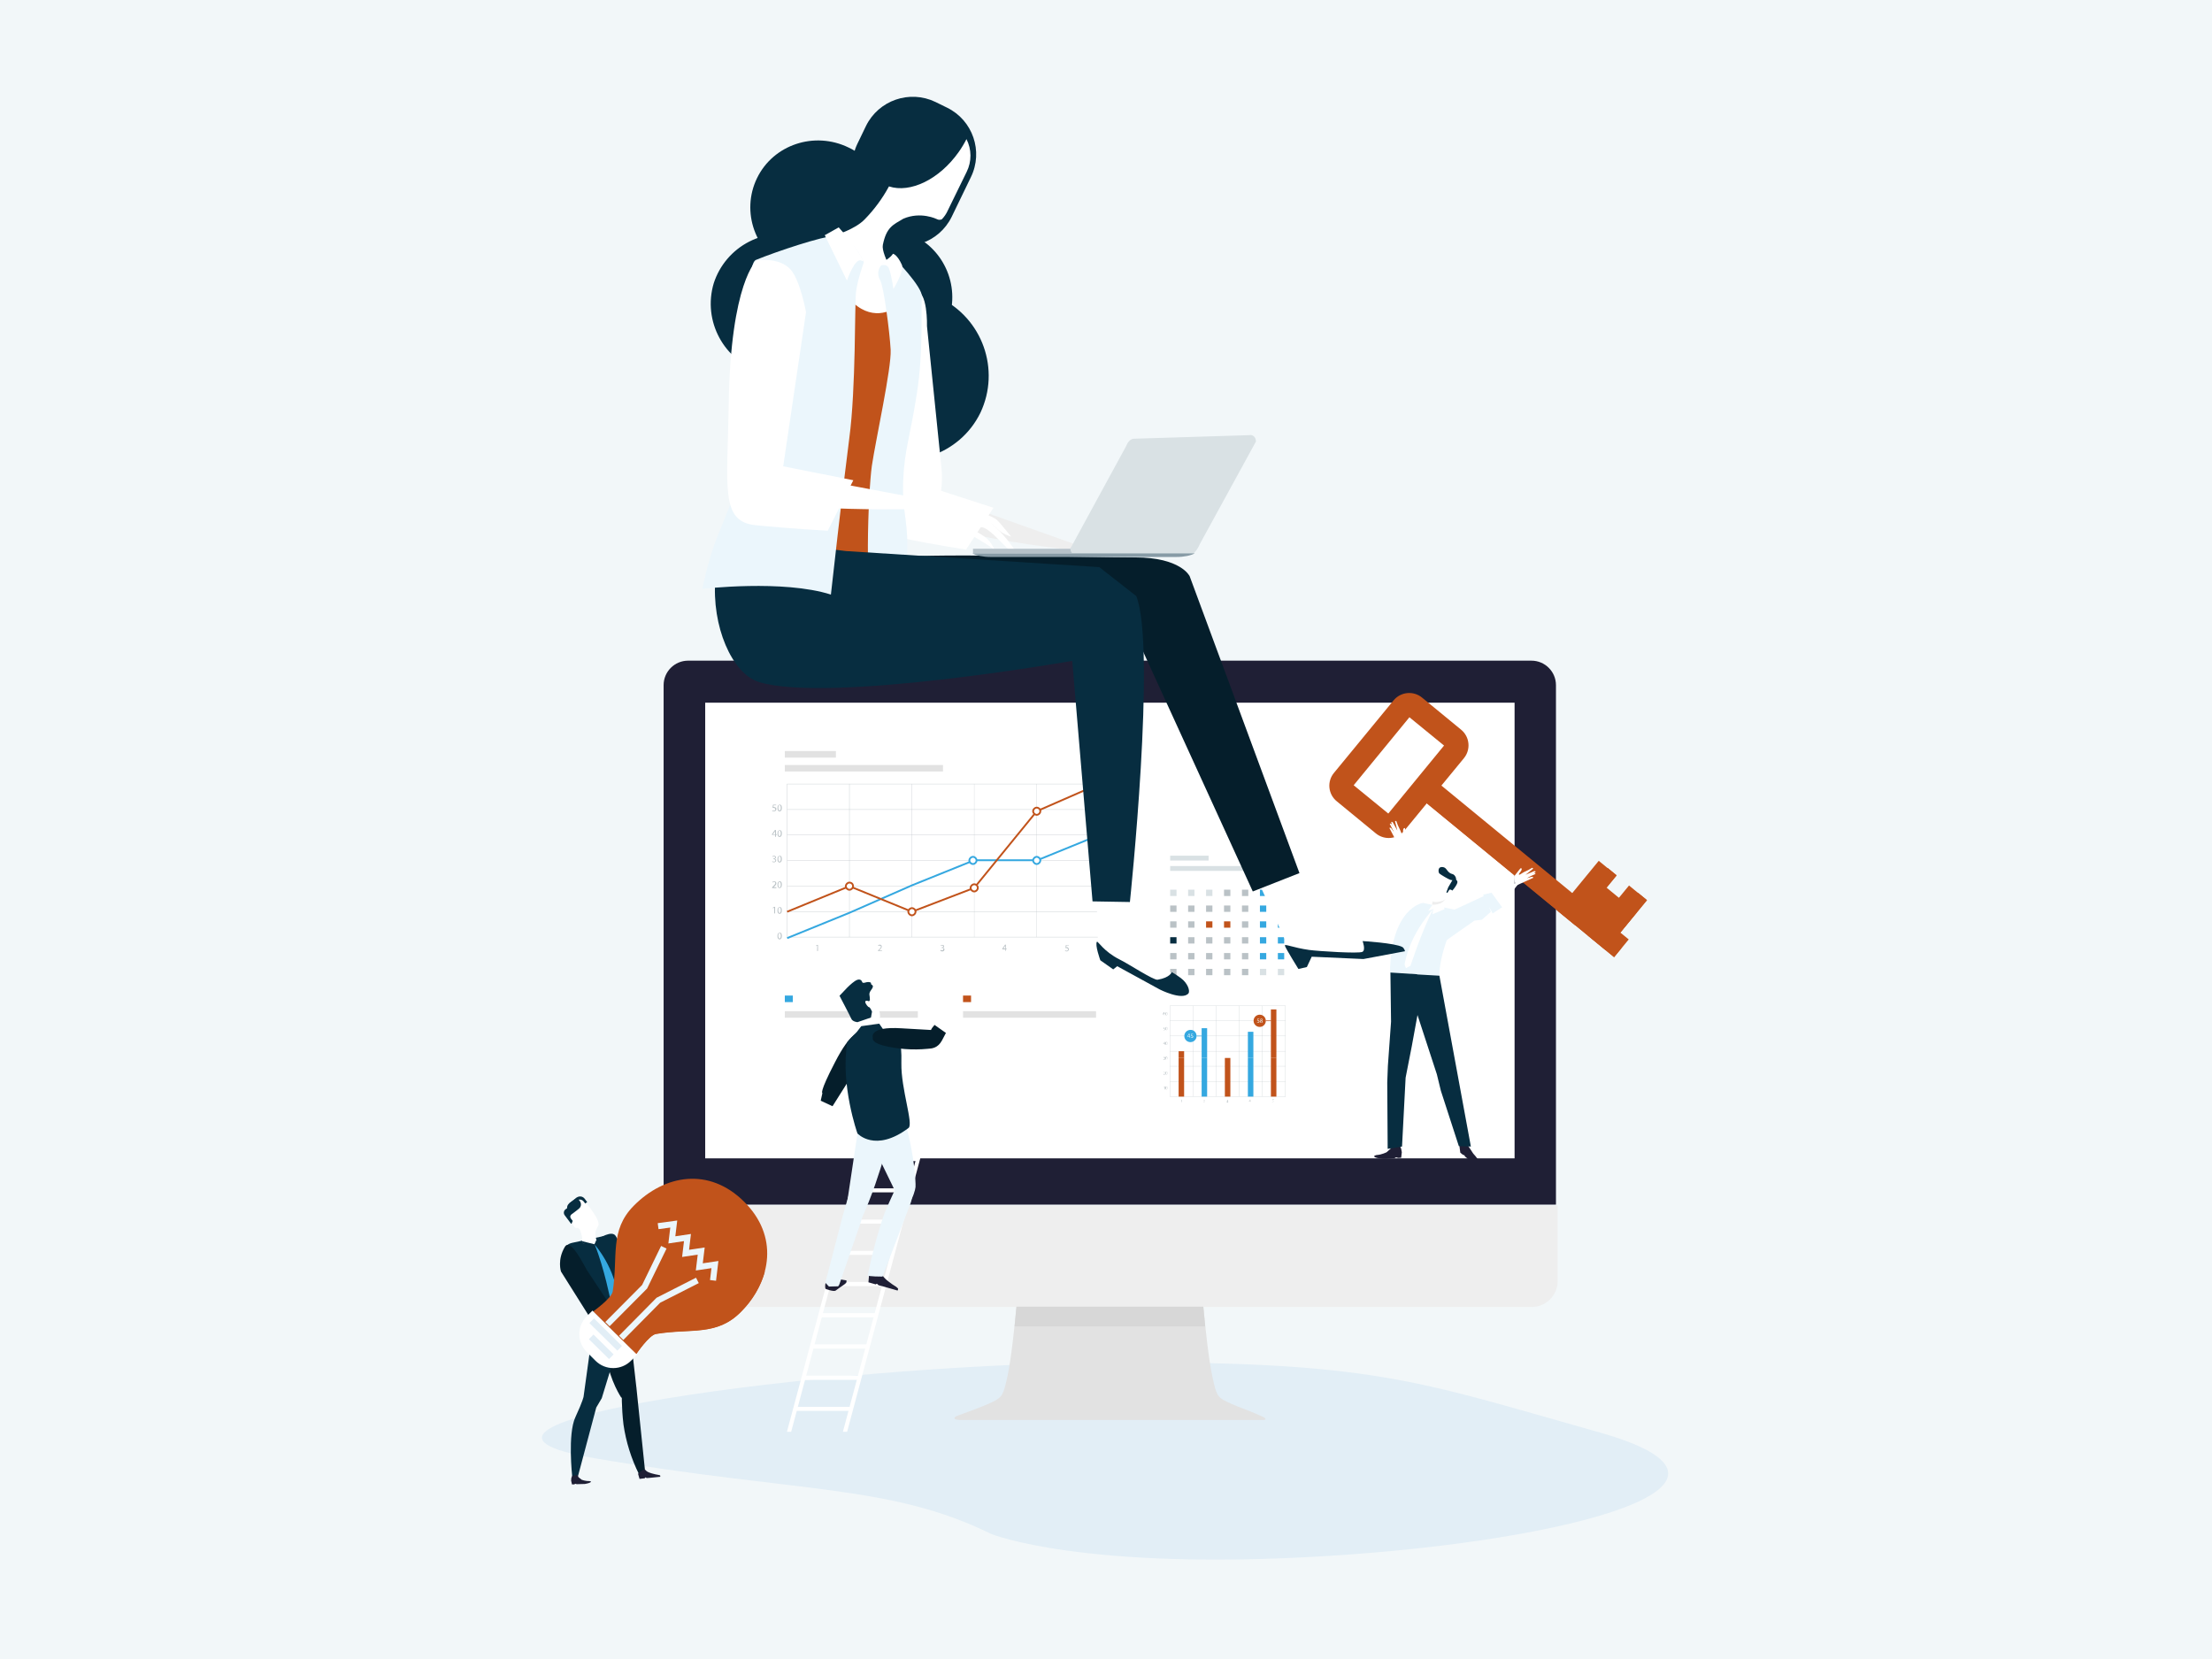 <svg width="800" height="600" viewBox="0 0 800 600" fill="none" xmlns="http://www.w3.org/2000/svg">
<rect width="800" height="600" fill="#F2F7F9"/>
<path d="M358.528 554.795C358.528 554.795 391.671 568.236 480.105 562.738C568.538 557.316 644.6 536.62 578.008 517.91C511.415 499.2 496.753 492.021 397.246 492.785C297.739 493.701 140.956 514.932 215.415 527.456C289.797 540.057 321.871 536.773 358.528 554.795Z" fill="#E2EEF6"/>
<path d="M562.735 435.662V247.798C562.735 242.91 558.763 238.939 553.876 238.939H248.864C243.976 238.939 240.005 242.91 240.005 247.798V435.662H562.735Z" fill="#1F1F35"/>
<path d="M239.394 436.044V463.231C239.394 468.5 243.671 472.7 248.864 472.7H553.876C559.145 472.7 563.345 468.5 563.345 463.231V436.044H239.394Z" fill="#EEEEEE"/>
<path d="M457.195 512.641C457.195 512.641 454.827 511.495 452.154 510.426C449.252 509.357 445.816 507.982 443.754 506.989C440.165 505.309 439.859 504.164 438.561 498.283C437.11 491.869 435.735 478.428 435.201 472.548H367.615C367.081 478.428 365.706 491.869 364.255 498.283C362.881 504.164 362.652 505.233 359.062 506.989C357.077 507.982 353.64 509.28 350.815 510.35L345.851 512.182C345.851 512.182 343.712 513.404 347.149 513.557H455.82C458.951 513.71 457.195 512.641 457.195 512.641Z" fill="#E2E2E2"/>
<path d="M435.888 479.726L435.201 472.624H367.616L366.928 479.726H435.888Z" fill="#D7D7D7"/>
<path d="M255.049 254.136H547.766V418.938H255.049V254.136Z" fill="white"/>
<g filter="url(#filter0_dd_267_954)">
<path d="M267.421 261.315H407.785V384.725H267.421V261.315Z" fill="white"/>
</g>
<path d="M283.84 276.665H341.04V279.032H283.84V276.665Z" fill="#E2E2E2"/>
<path d="M283.84 360.058H286.742V362.426H283.84V360.058Z" fill="#35A8E0"/>
<path d="M283.84 365.709H331.952V368.077H283.84V365.709Z" fill="#E2E2E2"/>
<path d="M348.294 360.058H351.196V362.426H348.294V360.058Z" fill="#C1531B"/>
<path d="M348.295 365.71H396.406V368.077H348.295V365.71ZM283.84 271.625H302.321V273.992H283.84V271.625Z" fill="#E2E2E2"/>
<path d="M374.947 283.538V338.905M352.342 283.538V338.905M329.813 283.538V338.905M307.208 283.538V338.905" stroke="#BAC2C6" stroke-width="0.113"/>
<path opacity="0.3" d="M329.813 283.538H374.947V338.905H329.813V283.538Z" fill="white"/>
<path d="M397.475 329.74H284.68M284.68 320.5H397.475M284.68 311.259H397.475M284.68 302.019H397.475M284.68 292.779H397.475M284.68 283.538H397.475V338.905H284.68V283.538Z" stroke="#BAC2C6" stroke-width="0.113"/>
<path d="M282.771 338.446C282.771 339.286 282.465 339.745 281.931 339.745C281.473 339.745 281.167 339.286 281.167 338.523C281.167 337.683 281.549 337.301 282.007 337.301C282.465 337.224 282.771 337.683 282.771 338.446ZM281.473 338.446C281.473 339.057 281.702 339.439 281.931 339.439C282.236 339.439 282.389 339.057 282.389 338.446C282.389 337.835 282.236 337.454 281.931 337.454C281.702 337.454 281.473 337.835 281.473 338.446ZM280.022 328.289L279.563 328.519L279.487 328.289L280.022 327.984H280.327V330.351H280.022V328.289ZM282.771 329.206C282.771 330.046 282.465 330.504 281.931 330.504C281.473 330.504 281.167 330.046 281.167 329.282C281.167 328.442 281.549 328.06 282.007 328.06C282.465 327.984 282.771 328.442 282.771 329.206ZM281.473 329.206C281.473 329.817 281.702 330.199 281.931 330.199C282.236 330.199 282.389 329.817 282.389 329.206C282.389 328.595 282.236 328.213 281.931 328.213C281.702 328.213 281.473 328.519 281.473 329.206ZM279.258 321.111V320.882L279.487 320.653C280.098 320.042 280.404 319.736 280.404 319.431C280.404 319.202 280.251 318.973 279.945 318.973C279.744 318.975 279.552 319.058 279.411 319.202L279.334 318.973C279.487 318.82 279.716 318.743 280.022 318.743C280.556 318.743 280.785 319.125 280.785 319.431C280.785 319.889 280.48 320.194 279.945 320.729L279.716 320.882H280.785V321.187H279.258V321.111ZM282.771 319.889C282.771 320.729 282.465 321.187 281.931 321.187C281.473 321.187 281.167 320.729 281.167 319.965C281.167 319.125 281.549 318.743 282.007 318.743C282.465 318.667 282.771 319.125 282.771 319.889ZM281.473 319.965C281.473 320.576 281.702 320.958 281.931 320.958C282.236 320.958 282.389 320.576 282.389 319.965C282.389 319.354 282.236 318.973 281.931 318.973C281.702 318.973 281.473 319.278 281.473 319.965ZM279.334 311.489L279.869 311.641C280.251 311.641 280.404 311.412 280.404 311.183C280.404 310.878 280.098 310.725 279.793 310.725H279.64V310.496H279.793C280.022 310.496 280.327 310.343 280.327 310.114C280.327 309.885 280.174 309.732 279.869 309.732L279.411 309.885L279.334 309.656L279.945 309.503C280.404 309.503 280.633 309.808 280.633 310.038C280.633 310.267 280.48 310.496 280.174 310.572C280.48 310.649 280.709 310.878 280.709 311.183C280.709 311.565 280.404 311.87 279.869 311.87L279.258 311.718L279.334 311.489ZM282.771 310.649C282.771 311.489 282.465 311.947 281.931 311.947C281.473 311.947 281.167 311.489 281.167 310.725C281.167 309.885 281.549 309.503 282.007 309.503C282.465 309.427 282.771 309.885 282.771 310.649ZM281.473 310.649C281.473 311.259 281.702 311.641 281.931 311.641C282.236 311.641 282.389 311.259 282.389 310.649C282.389 310.038 282.236 309.656 281.931 309.656C281.702 309.656 281.473 310.038 281.473 310.649ZM280.327 302.63V301.943H279.182V301.714L280.251 300.186H280.633V301.714H280.938V301.943H280.633V302.63H280.327ZM280.327 301.714V300.95V300.568L280.098 300.95L279.487 301.79H280.327V301.714ZM282.771 301.408C282.771 302.248 282.465 302.706 281.931 302.706C281.473 302.706 281.167 302.248 281.167 301.484C281.167 300.644 281.549 300.263 282.007 300.263C282.465 300.186 282.771 300.644 282.771 301.408ZM281.473 301.408C281.473 302.019 281.702 302.401 281.931 302.401C282.236 302.401 282.389 302.019 282.389 301.408C282.389 300.797 282.236 300.415 281.931 300.415C281.702 300.415 281.473 300.797 281.473 301.408ZM280.709 291.251H279.793L279.716 291.862H279.945L280.48 292.015C280.633 292.091 280.785 292.32 280.785 292.626C280.785 293.084 280.404 293.466 279.869 293.466L279.258 293.313L279.334 293.084L279.869 293.237C280.174 293.237 280.404 293.008 280.404 292.702C280.404 292.397 280.174 292.168 279.716 292.168H279.411L279.563 291.022H280.709V291.251ZM282.771 292.168C282.771 293.008 282.465 293.466 281.931 293.466C281.473 293.466 281.167 293.008 281.167 292.244C281.167 291.404 281.549 291.022 282.007 291.022C282.465 290.946 282.771 291.404 282.771 292.168ZM281.473 292.168C281.473 292.779 281.702 293.16 281.931 293.16C282.236 293.16 282.389 292.779 282.389 292.168C282.389 291.557 282.236 291.175 281.931 291.175C281.702 291.175 281.473 291.48 281.473 292.168Z" fill="#BAC2C6"/>
<path d="M295.601 341.959L295.219 342.188L295.143 341.959L295.601 341.73H295.83V343.945H295.524L295.601 341.959Z" fill="#BAC2C6"/>
<path d="M317.518 343.945V343.792L317.747 343.563C318.358 343.028 318.587 342.723 318.587 342.417C318.587 342.188 318.511 341.959 318.129 341.959L317.671 342.112L317.594 341.883C317.747 341.73 317.976 341.654 318.205 341.654C318.664 341.654 318.893 341.959 318.893 342.341C318.893 342.723 318.587 343.105 318.129 343.563L317.976 343.716H318.969V343.945H317.518Z" fill="#BAC2C6"/>
<path d="M340.123 343.563L340.658 343.716C341.039 343.716 341.192 343.486 341.192 343.257C341.192 342.952 340.887 342.799 340.581 342.799H340.429V342.646H340.581C340.81 342.646 341.116 342.57 341.116 342.265C341.116 342.112 341.039 341.959 340.734 341.959C340.569 341.959 340.408 342.013 340.276 342.112L340.199 341.883L340.81 341.73C341.269 341.73 341.421 341.959 341.421 342.265C341.421 342.494 341.269 342.723 341.039 342.799C341.345 342.876 341.574 343.028 341.574 343.41C341.574 343.792 341.269 344.097 340.734 344.097L340.123 343.945V343.563Z" fill="#BAC2C6"/>
<path d="M363.568 343.945V343.334H362.499V343.105L363.491 341.654H363.797V343.028H364.102V343.257H363.797V343.868H363.568V343.945ZM363.568 343.105V342.341V341.959L363.415 342.265L362.88 343.028H363.568V343.105Z" fill="#BAC2C6"/>
<path d="M386.554 341.959H385.714L385.638 342.57H385.791C385.943 342.57 386.172 342.57 386.249 342.723C386.402 342.799 386.554 343.028 386.554 343.334C386.554 343.792 386.172 344.097 385.714 344.097L385.18 343.945L385.256 343.716L385.714 343.868C386.02 343.868 386.249 343.716 386.249 343.41C386.249 343.105 386.02 342.876 385.638 342.876H385.332L385.485 341.806H386.554V341.959Z" fill="#BAC2C6"/>
<path d="M284.68 339.286L307.209 330.122L329.813 320.194L352.342 311.107H375.176L397.475 302.019" stroke="#35A8E0" stroke-width="0.662"/>
<path d="M284.68 329.74L307.209 320.5L329.813 329.74L352.342 321.111L374.947 293.389L397.475 283.538" stroke="#C1531B" stroke-width="0.662"/>
<path d="M376.245 293.389C376.245 294.077 375.634 294.688 374.946 294.688C374.259 294.688 373.648 294.077 373.648 293.389C373.648 292.702 374.259 292.091 374.946 292.091C375.634 292.091 376.245 292.626 376.245 293.389ZM353.64 321.111C353.64 321.798 353.029 322.409 352.342 322.409C351.654 322.409 351.043 321.798 351.043 321.111C351.043 320.424 351.654 319.813 352.342 319.813C353.105 319.813 353.64 320.424 353.64 321.111ZM331.111 329.74C331.111 330.428 330.5 331.039 329.813 331.039C329.126 331.039 328.515 330.428 328.515 329.74C328.515 329.053 329.126 328.442 329.813 328.442C330.5 328.442 331.111 328.977 331.111 329.74ZM308.507 320.5C308.507 321.187 307.896 321.798 307.208 321.798C306.521 321.798 305.91 321.187 305.91 320.5C305.91 319.813 306.521 319.202 307.208 319.202C307.972 319.202 308.507 319.736 308.507 320.5Z" fill="white" stroke="#C1531B" stroke-width="0.653"/>
<path d="M353.182 311.183C353.182 311.87 352.571 312.481 351.884 312.481C351.196 312.481 350.585 311.87 350.585 311.183C350.585 310.496 351.196 309.885 351.884 309.885C352.571 309.885 353.182 310.496 353.182 311.183ZM376.245 311.183C376.245 311.87 375.634 312.481 374.947 312.481C374.259 312.481 373.648 311.87 373.648 311.183C373.648 310.496 374.259 309.885 374.947 309.885C375.634 309.885 376.245 310.496 376.245 311.183Z" fill="white" stroke="#35A8E0" stroke-width="0.653"/>
<path d="M286.131 517.834H284.604L319.046 389.383H320.497L286.131 517.834ZM306.369 517.834H304.841L339.283 389.383H340.734L306.369 517.834Z" fill="white"/>
<path d="M317.671 397.402L318.053 395.875H338.825L338.367 397.402H317.671ZM314.616 408.628L314.998 407.177H335.77L335.388 408.628H314.616ZM311.638 419.93L312.02 418.479H332.715L332.333 419.93H311.638ZM308.583 431.233L308.965 429.782H329.737L329.279 431.233H308.583ZM305.528 442.535L305.91 441.084H326.682L326.3 442.535H305.528ZM302.55 453.838L302.932 452.387H323.628L323.246 453.838H302.55ZM299.495 465.14L299.877 463.613H320.649L320.267 465.14H299.495ZM296.441 476.442L296.899 474.915H317.595L317.213 476.442H296.441ZM293.462 487.745L293.844 486.217H314.54L314.158 487.745H293.462ZM290.408 499.047L290.79 497.52H311.562L311.18 499.047H290.408ZM287.353 510.273L287.811 508.822H308.507L308.125 510.273H287.353Z" fill="white"/>
<path d="M305.987 463.994C306.216 463.765 306.14 463.078 306.14 463.078C306.14 463.078 302.55 462.391 301.329 462.543C301.023 462.62 300.489 462.773 299.954 463.078L299.648 463.46H299.267L298.656 463.765C298.197 465.369 298.579 466.133 298.579 466.133C298.579 466.133 301.481 467.278 302.245 466.744C304.154 465.293 305.529 464.529 305.987 463.994ZM314.311 461.016L314.082 463.765L316.755 464.529C316.755 464.529 316.984 464.224 317.213 464.3C317.366 464.376 317.518 464.758 317.824 464.834L319.275 465.216L324.621 466.744C324.621 466.744 324.926 466.209 324.773 465.98L324.086 465.369C322.788 464.605 319.275 462.238 318.969 460.787C318.511 458.954 314.311 461.016 314.311 461.016Z" fill="#1F1F35"/>
<path d="M316.449 372.812L315.991 369.528C315.991 369.528 318.282 368.917 318.282 367.619C318.359 364.946 316.297 361.356 315.457 360.516C312.936 357.996 310.493 352.88 304.994 359.447C302.932 361.967 309.653 368.382 310.493 369.986C311.333 371.59 311.104 373.804 311.104 373.804L313.166 374.492L316.449 372.812Z" fill="white"/>
<path d="M302.092 395.187L315.915 399.158C315.915 399.158 307.743 400.991 300.947 399.54C294.074 398.089 301.405 395.264 302.092 395.187Z" fill="white"/>
<path d="M307.896 428.942C307.896 428.942 313.395 435.891 311.409 441.772L303.696 464.147C303.238 465.522 302.856 465.216 302.856 465.216L299.801 465.293L298.503 463.918L304.765 439.786L307.896 428.942Z" fill="#EBF6FC"/>
<path d="M337.603 371.895L346.08 361.586C346.08 361.586 342.796 375.79 338.214 376.935C333.632 378.081 337.603 371.895 337.603 371.895Z" fill="white"/>
<path d="M310.722 373.422C310.722 373.422 307.667 373.041 301.939 384.267C296.135 395.416 297.434 395.34 297.434 395.34L296.823 398.089L301.099 400.075L306.98 390.758L310.722 373.422Z" fill="#051E2B"/>
<path d="M322.253 409.239C322.253 409.239 316.602 432.455 309.041 445.743C304.994 452.845 305.223 442.612 305.223 442.612L311.485 400.762L325.919 400.075C325.995 400.151 324.468 402.06 322.253 409.239Z" fill="#EBF6FC"/>
<path d="M312.631 408.093C312.631 408.093 324.239 431.538 324.773 433.142C327.523 441.313 330.959 431.309 331.112 429.324C331.265 427.338 330.501 417.105 327.752 407.33L325.002 397.478L312.631 408.093Z" fill="#EBF6FC"/>
<path d="M324.468 428.636C324.468 428.636 322.482 432.684 320.268 437.877C318.664 441.695 315.38 453.074 313.853 461.245C313.776 461.703 319.199 461.703 319.199 461.703L329.279 435.28C331.112 430.469 328.668 425.963 324.468 428.636Z" fill="#EBF6FC"/>
<path d="M306.445 376.859L309.958 373.117L311.485 371.131L317.976 370.215L319.351 372.201L324.697 374.11C324.697 374.11 326.224 376.172 325.995 384.572C325.842 393.813 330.424 406.49 328.592 407.941C316.525 417.028 310.111 409.926 310.111 409.926C310.111 409.926 303.848 392.362 306.445 376.859Z" fill="#072D40"/>
<path d="M315.685 375.332C315.685 375.332 314.922 376.859 319.198 378.081C324.559 379.441 330.115 379.854 335.617 379.303C337.145 379.227 339.207 378.997 340.658 376.325L342.109 373.575L337.985 370.673L337.068 371.819L336.687 372.506L325.995 371.895C313.929 371.132 315.685 375.332 315.685 375.332Z" fill="#051E2B"/>
<path d="M313.777 361.967C313.777 361.967 312.86 361.738 312.936 362.426C313.013 363.037 313.929 364.258 314.311 364.258C314.693 364.258 315.38 365.862 315.38 365.862L314.998 368.001L310.111 369.681C310.111 369.681 308.354 369.528 307.896 368.459C307.438 367.39 303.62 360.135 303.62 360.135L306.445 357.156C306.445 357.156 307.973 355.629 309.118 354.865C310.875 353.643 311.638 354.56 311.791 355.094C311.944 355.629 312.555 355.476 313.318 355.247C314.082 355.018 315.304 355.247 314.998 355.782C314.846 356.011 315.838 356.24 315.686 356.851C315.533 357.844 314.158 358.607 314.464 359.982C314.54 360.593 314.998 362.655 313.777 361.967Z" fill="#072D40"/>
<path d="M345.545 364.411C345.545 364.411 343.483 363.418 343.331 362.807L342.796 359.829L342.72 359.218C342.72 359.218 343.331 358.76 343.636 360.364C343.865 361.967 344.171 361.127 344.171 361.127L344.476 359.6L345.011 357.767L345.163 356.927L345.316 356.316C345.622 356.011 345.774 356.393 345.774 356.393L345.545 359.753L346.614 356.774C346.614 356.774 346.844 356.393 346.996 356.469C347.225 356.469 347.149 356.622 347.149 356.622L346.767 360.287L347.455 358.76C347.455 358.76 347.684 358.378 347.836 358.454H348.142L346.156 364.564L345.545 364.411Z" fill="white"/>
<path d="M563.326 329.442L578.207 311.325L584.64 316.609L569.758 334.725L563.326 329.442Z" fill="#C1531B"/>
<path d="M513.366 288.365L518.649 281.932L589.05 339.76L583.767 346.193L513.366 288.365Z" fill="#C1531B"/>
<path d="M567.669 330.807L577.849 318.415L591.953 330L581.773 342.392L567.669 330.807Z" fill="#C1531B"/>
<path d="M483.465 289.8L497.593 301.408C500.715 303.977 505.328 303.532 507.902 300.415L529.438 274.221C532.007 271.099 531.562 266.487 528.445 263.912L514.317 252.304C511.195 249.735 506.583 250.179 504.008 253.297L482.472 279.491C481.219 280.982 480.618 282.915 480.804 284.854C480.991 286.793 481.95 288.576 483.465 289.8ZM509.735 259.406L522.26 269.639L502.099 294.23L489.574 283.996L509.735 259.406Z" fill="#C1531B"/>
<path d="M574.278 338.366L589.159 320.25L595.591 325.533L580.71 343.65L574.278 338.366Z" fill="#C1531B"/>
<g style="mix-blend-mode:plus-darker">
<path fill-rule="evenodd" clip-rule="evenodd" d="M527.911 274.298C529.651 272.041 529.315 268.816 527.147 266.966L513.095 255.358C512.034 254.474 510.663 254.049 509.287 254.178C507.911 254.307 506.643 254.979 505.764 256.046L484.228 282.24C483.344 283.302 482.919 284.672 483.048 286.048C483.177 287.424 483.849 288.692 484.916 289.571L499.044 301.179C500.106 302.064 501.476 302.488 502.852 302.359C504.228 302.23 505.496 301.558 506.375 300.492L515.161 289.805L583.75 346.144L586.416 342.898L517.829 286.56L527.911 274.298ZM509.582 257.955L525.314 270.861L502.48 298.659L486.749 285.753L509.582 257.955ZM592.439 322.895L582.842 334.579L586.087 337.245L595.685 325.561L592.439 322.895ZM571.862 325.596L581.46 313.912L584.706 316.578L575.108 328.262L571.862 325.596Z" fill="#C1531B"/>
</g>
<path d="M216.026 448.339C216.026 448.339 213.124 450.554 219.615 459.336C226.106 468.195 227.863 466.362 227.863 466.362L230.459 465.293L233.437 457.656L229.848 456.052L229.39 456.434C229.39 456.434 228.55 456.358 228.244 455.671C227.939 455.06 225.724 452.616 222.746 447.117C221.448 444.674 216.56 447.881 216.026 448.339Z" fill="#072D40"/>
<path d="M218.928 449.943C218.928 449.943 216.484 452.616 224.655 460.023L228.397 463.154C226.421 462.168 224.531 461.018 222.746 459.718C213.811 453.379 215.873 450.401 215.873 450.401C216.255 449.79 219.157 449.637 218.928 449.943Z" fill="#BD1926"/>
<path d="M232.75 458.038C232.75 458.038 240.845 458.42 242.067 456.434C243.289 454.372 243.518 454.296 243.595 456.663C243.671 459.031 240.998 462.62 236.416 464.3C231.91 465.98 230.001 466.286 228.55 464.835C227.099 463.46 232.75 458.038 232.75 458.038Z" fill="white"/>
<path d="M233.361 532.649C233.361 532.649 231.91 534.482 231.07 533.107C228.282 527.482 226.4 521.45 225.495 515.237C224.732 508.899 224.885 503.324 224.885 503.324L230.154 501.72L233.361 532.649Z" fill="#051E2B"/>
<path d="M227.099 474.762L230.154 501.796L224.732 505.538C224.732 505.538 220.608 499.429 219.386 491.258C218.164 483.086 227.099 474.762 227.099 474.762Z" fill="#051E2B"/>
<path d="M227.099 474.762L217.63 505.691L215.644 509.051L209.076 533.718L206.938 533.871C206.938 533.871 205.258 518.674 208.084 512.564C210.909 506.455 211.062 505.08 211.062 505.08L215.186 475.144L227.099 474.762Z" fill="#072D40"/>
<path d="M227.405 474.839L214.804 477.13L206.022 460.787C206.022 460.787 200.447 450.936 206.938 449.485L220.837 446.506C220.837 446.506 225.954 449.332 227.405 474.839Z" fill="#072D40"/>
<path d="M220.15 472.242L236.492 472.548C236.492 472.548 235.805 474.228 234.812 474.839C231.783 476.41 228.446 477.296 225.037 477.435C221.142 477.512 217.248 476.748 217.248 476.748L220.15 472.242Z" fill="white"/>
<path d="M210.527 433.295C210.527 433.295 217.324 441.008 216.408 443.146C215.491 445.284 215.11 445.132 215.415 447.27C215.491 447.957 216.102 449.179 215.644 449.561C214.422 450.783 210.222 449.943 210.527 448.95C210.909 447.728 209.687 444.597 209.687 444.597C209.687 444.597 204.342 441.161 205.793 437.266C206.175 435.891 209.993 432.913 210.527 433.295Z" fill="white"/>
<path d="M215.109 450.172C215.109 450.172 222.822 458.801 223.433 469.951C223.51 470.867 222.593 471.631 222.593 471.631L220.913 470.715C220.913 470.715 218.47 458.42 215.109 450.172Z" fill="#35A8E0"/>
<path d="M214.804 449.943L214.957 452.158L210.528 449.408L210.451 448.874L214.804 449.943ZM215.721 448.339L216.942 451.012L215.033 449.943L215.721 448.339Z" fill="#072D40"/>
<path d="M226.565 458.114L227.863 456.511L228.397 455.9C228.779 456.358 229.39 456.434 229.39 456.434L228.168 457.427L227.023 458.878L226.106 461.245L226.565 458.114Z" fill="#BD1926"/>
<path d="M212.207 459.26L219.921 470.944L219.615 471.937L220.608 472.089L218.011 476.977L213.124 476.137L202.891 459.871C202.891 459.871 201.44 455.594 204.342 450.859C206.48 447.576 211.52 458.267 212.207 459.26Z" fill="#051E2B"/>
<path d="M215.415 475.373L219.768 471.555L219.615 472.013L220.608 472.166L219.692 473.846L218.012 476.061L216.942 475.755L217.248 474.991L215.415 475.373Z" fill="#BD1926"/>
<path d="M230.765 533.031L231.299 534.864L233.208 534.635C233.208 534.635 233.285 534.329 233.438 534.329C233.59 534.329 233.743 534.558 233.972 534.558L234.965 534.482L238.783 534.1C238.783 534.1 238.86 533.718 238.707 533.565L238.096 533.413C237.103 533.26 234.201 532.649 233.59 531.809C232.903 530.663 230.765 533.031 230.765 533.031Z" fill="#1F1F35"/>
<path d="M206.938 533.718L206.633 534.558L206.556 535.475L206.862 536.849H207.625L208.16 536.62L208.542 536.773L211.52 536.696C212.818 536.467 213.506 536.238 213.735 535.933C213.887 535.78 213.2 535.627 212.971 535.627C211.749 535.704 210.375 535.169 210.375 535.169L209.229 534.253L208.924 533.489L206.938 533.718Z" fill="#1F1F35"/>
<path d="M208.542 433.142L207.779 433.753L206.48 434.746L205.946 435.128L206.48 435.815L208.619 434.211C209.382 433.6 210.528 433.753 211.139 434.593L211.673 435.28L211.826 435.128L212.361 434.746L211.444 433.524C211.111 433.087 210.618 432.8 210.073 432.729C209.528 432.657 208.977 432.806 208.542 433.142Z" fill="#072D40"/>
<path d="M205.869 435.204C205.335 435.662 205.029 436.273 205.105 436.96L204.571 437.342C204.224 437.586 203.994 437.963 203.936 438.383C203.878 438.803 203.998 439.228 204.265 439.557L206.556 442.611L207.397 441.924L206.48 440.702C206.098 440.244 206.175 439.557 206.709 439.175L207.244 438.793L208.542 437.8L209.306 437.189C210.222 436.502 210.375 435.28 209.688 434.364L208.695 433.066L205.869 435.204Z" fill="#072D40"/>
<path d="M208.619 441.619C208.313 441.237 207.702 441.084 207.32 441.466L207.244 441.542C206.862 441.848 206.709 442.459 207.091 442.841L207.779 443.757C208.084 444.139 208.695 444.292 209.077 443.91L209.153 443.833C209.459 443.604 209.611 443.223 209.535 442.841" fill="white"/>
<path d="M229.161 436.12C240.463 424.665 256.501 422.145 269.025 434.517C281.549 446.812 279.258 462.925 267.956 474.457C259.174 483.392 249.78 480.337 237.18 482.475C234.66 482.934 230.078 489.73 230.078 489.73L214.499 474.304C214.499 474.304 221.219 469.569 221.601 467.049C223.586 454.372 220.379 445.055 229.161 436.12Z" fill="#C1531B"/>
<g style="mix-blend-mode:multiply">
<path d="M227.329 479.421C244.817 476.442 257.723 480.643 269.865 468.271C272.409 465.68 274.686 462.84 276.662 459.794C275.095 465.321 272.122 470.346 268.032 474.381C259.25 483.316 249.857 480.261 237.256 482.399C234.736 482.857 230.154 489.654 230.154 489.654L222.976 482.552C224.503 481.024 226.107 479.65 227.329 479.421Z" fill="#C1531B"/>
</g>
<path d="M230.383 489.959L228.245 492.098C224.719 495.653 218.982 495.687 215.415 492.174L212.208 488.967C208.652 485.441 208.618 479.704 212.131 476.137L214.27 473.999L230.383 489.959Z" fill="white"/>
<path d="M257.875 463.078L258.562 457.351L252.911 458.191L253.599 452.463L247.947 453.303L248.635 447.576L242.984 448.416L243.671 442.688L238.02 443.452M252.224 463.078L238.096 470.257L224.655 483.85M240.082 451.088L233.132 465.369L219.691 478.886" stroke="#EBF6FC" stroke-width="2.189"/>
<path d="M213.166 478.511L214.828 476.826L224.942 486.799L223.28 488.485L213.166 478.511Z" fill="#E2EEF6"/>
<path d="M212.976 484.335L214.638 482.649L221.925 489.835L220.262 491.52L212.976 484.335Z" fill="#E2EEF6"/>
<g filter="url(#filter1_dd_267_954)">
<path d="M414.811 295.681H471.704V402.671H414.811V295.681Z" fill="white"/>
<path d="M423.211 307.212H466.053V308.968H423.211V307.212ZM423.211 303.47H437.11V305.226H423.211V303.47ZM423.211 315.765H425.502V318.056H423.211V315.765ZM429.702 315.765H431.993V318.056H429.702V315.765ZM436.193 315.765H438.484V318.056H436.193V315.765Z" fill="#D9E1E4"/>
<path d="M442.685 315.765H444.976V318.056H442.685V315.765ZM449.176 315.765H451.467V318.056H449.176V315.765Z" fill="#BAC2C6"/>
<path d="M455.667 315.765H457.958V318.056H455.667V315.765ZM462.158 315.765H464.449V318.056H462.158V315.765Z" fill="#35A8E0"/>
<path d="M423.211 321.493H425.502V323.784H423.211V321.493ZM429.702 321.493H431.993V323.784H429.702V321.493ZM436.193 321.493H438.484V323.784H436.193V321.493ZM442.685 321.493H444.976V323.784H442.685V321.493ZM449.176 321.493H451.467V323.784H449.176V321.493Z" fill="#BAC2C6"/>
<path d="M455.667 321.493H457.958V323.784H455.667V321.493ZM462.158 321.493H464.449V323.784H462.158V321.493Z" fill="#35A8E0"/>
<path d="M423.211 327.22H425.502V329.511H423.211V327.22ZM429.702 327.22H431.993V329.511H429.702V327.22Z" fill="#BAC2C6"/>
<path d="M436.193 327.22H438.484V329.511H436.193V327.22ZM442.685 327.22H444.976V329.511H442.685V327.22Z" fill="#C1531B"/>
<path d="M449.176 327.22H451.467V329.511H449.176V327.22Z" fill="#BAC2C6"/>
<path d="M455.667 327.22H457.958V329.511H455.667V327.22ZM462.158 327.22H464.449V329.511H462.158V327.22Z" fill="#35A8E0"/>
<path d="M423.211 332.948H425.502V335.239H423.211V332.948Z" fill="#072D40"/>
<path d="M429.702 332.948H431.993V335.239H429.702V332.948ZM436.193 332.948H438.484V335.239H436.193V332.948ZM442.685 332.948H444.976V335.239H442.685V332.948ZM449.176 332.948H451.467V335.239H449.176V332.948Z" fill="#BAC2C6"/>
<path d="M455.667 332.948H457.958V335.239H455.667V332.948ZM462.158 332.948H464.449V335.239H462.158V332.948Z" fill="#35A8E0"/>
<path d="M423.211 338.675H425.502V340.966H423.211V338.675ZM429.702 338.675H431.993V340.966H429.702V338.675ZM436.193 338.675H438.484V340.966H436.193V338.675ZM442.685 338.675H444.976V340.966H442.685V338.675ZM449.176 338.675H451.467V340.966H449.176V338.675Z" fill="#BAC2C6"/>
<path d="M455.667 338.675H457.958V340.966H455.667V338.675ZM462.158 338.675H464.449V340.966H462.158V338.675Z" fill="#35A8E0"/>
<path d="M423.211 344.403H425.502V346.694H423.211V344.403ZM429.702 344.403H431.993V346.694H429.702V344.403ZM436.193 344.403H438.484V346.694H436.193V344.403ZM442.685 344.403H444.976V346.694H442.685V344.403ZM449.176 344.403H451.467V346.694H449.176V344.403Z" fill="#BAC2C6"/>
<path d="M455.667 344.403H457.958V346.694H455.667V344.403ZM462.158 344.403H464.449V346.694H462.158V344.403Z" fill="#D9E1E4"/>
<path d="M421.072 387.092L420.92 387.169V387.092L421.149 386.94H421.302V388.009H421.149L421.072 387.092ZM422.218 387.474C422.218 387.856 422.065 388.009 421.836 388.009C421.607 388.009 421.531 387.856 421.454 387.474C421.454 387.092 421.607 386.94 421.836 386.94C422.142 386.94 422.218 387.092 422.218 387.474ZM421.683 387.474C421.683 387.78 421.76 387.932 421.913 387.932C422.065 387.932 422.142 387.78 422.142 387.474C422.142 387.245 422.065 387.016 421.913 387.016C421.76 387.016 421.683 387.169 421.683 387.474ZM420.767 382.663L420.843 382.51C421.072 382.281 421.225 382.129 421.225 381.976C421.225 381.899 421.149 381.747 420.996 381.747L420.767 381.823L420.691 381.747L420.996 381.67C421.225 381.67 421.302 381.823 421.302 381.976C421.302 382.205 421.149 382.358 420.92 382.51L420.843 382.587H421.302V382.74H420.767V382.663ZM422.218 382.129C422.218 382.51 422.065 382.663 421.836 382.663C421.607 382.663 421.531 382.51 421.454 382.129C421.454 381.747 421.607 381.594 421.836 381.594C422.142 381.594 422.218 381.747 422.218 382.129ZM421.683 382.129C421.683 382.434 421.76 382.587 421.913 382.587C422.065 382.587 422.142 382.434 422.142 382.129C422.142 381.899 422.065 381.67 421.913 381.67C421.76 381.67 421.683 381.823 421.683 382.129ZM420.767 377.088L420.996 377.165C421.149 377.165 421.225 377.012 421.225 376.936C421.225 376.783 421.072 376.706 420.92 376.706H420.843V376.63H420.92L421.149 376.477L420.996 376.325L420.767 376.401V376.325L421.072 376.248C421.302 376.248 421.378 376.401 421.378 376.477C421.378 376.554 421.302 376.706 421.149 376.706C421.302 376.706 421.378 376.859 421.378 377.012C421.378 377.165 421.225 377.317 420.996 377.317L420.691 377.241L420.767 377.088ZM422.218 376.706C422.218 377.088 422.065 377.241 421.836 377.241C421.607 377.241 421.531 377.088 421.454 376.706C421.454 376.325 421.607 376.172 421.836 376.172C422.142 376.172 422.218 376.401 422.218 376.706ZM421.683 376.783C421.683 377.088 421.76 377.241 421.913 377.241C422.065 377.241 422.142 377.088 422.142 376.783C422.142 376.554 422.065 376.325 421.913 376.325C421.76 376.325 421.683 376.477 421.683 376.783ZM421.149 371.895V371.59H420.691V371.513L421.149 370.826H421.302V371.437H421.454V371.513H421.302V371.819H421.149V371.895ZM421.149 371.513V371.132V370.979L421.072 371.132L420.843 371.513H421.149ZM422.218 371.361C422.218 371.743 422.065 371.895 421.836 371.895C421.607 371.895 421.531 371.743 421.454 371.361C421.454 370.979 421.607 370.826 421.836 370.826C422.142 370.826 422.218 371.055 422.218 371.361ZM421.683 371.361C421.683 371.666 421.76 371.819 421.913 371.819C422.065 371.819 422.142 371.666 422.142 371.361C422.142 371.132 422.065 370.903 421.913 370.903C421.76 370.979 421.683 371.132 421.683 371.361ZM421.378 365.633H420.996L420.92 365.939H420.996L421.225 366.015L421.378 366.244C421.378 366.473 421.225 366.626 420.996 366.626L420.767 366.55V366.473L420.996 366.55C421.149 366.55 421.225 366.473 421.225 366.32C421.225 366.168 421.149 366.091 420.92 366.091H420.767L420.843 365.557L421.378 365.633ZM422.218 366.015C422.218 366.397 422.065 366.55 421.836 366.55C421.607 366.55 421.531 366.397 421.454 366.015C421.454 365.633 421.607 365.48 421.836 365.48C422.142 365.48 422.218 365.633 422.218 366.015ZM421.683 366.015C421.683 366.32 421.76 366.473 421.913 366.473C422.065 366.473 422.142 366.32 422.142 366.015C422.142 365.786 422.065 365.557 421.913 365.557C421.76 365.557 421.683 365.71 421.683 366.015ZM421.302 360.211H421.225C420.996 360.211 420.92 360.44 420.843 360.593L421.072 360.44C421.225 360.44 421.378 360.593 421.378 360.746C421.378 360.898 421.225 361.127 420.996 361.127C420.767 361.127 420.614 360.975 420.614 360.669L420.767 360.211L421.072 360.058H421.149V360.211H421.302ZM421.302 360.822C421.302 360.669 421.225 360.593 421.072 360.593L420.843 360.746V360.822C420.843 360.975 420.92 361.127 421.072 361.127C421.225 361.051 421.302 360.975 421.302 360.822ZM422.218 360.669C422.218 361.051 422.065 361.204 421.836 361.204C421.607 361.204 421.531 361.051 421.454 360.669C421.454 360.287 421.607 360.135 421.836 360.135C422.142 360.135 422.218 360.287 422.218 360.669ZM421.683 360.669C421.683 360.975 421.76 361.127 421.913 361.127C422.065 361.127 422.142 360.975 422.142 360.669C422.142 360.44 422.065 360.211 421.913 360.211C421.76 360.211 421.683 360.364 421.683 360.669Z" fill="#BAC2C6"/>
<path d="M427.258 391.751L427.105 391.827V391.751H427.258L427.411 391.675V392.591H427.258V391.751Z" fill="#BAC2C6"/>
<path d="M435.277 392.591L435.353 392.438C435.583 392.209 435.659 392.133 435.659 391.98L435.506 391.827L435.277 391.904L435.201 391.827L435.43 391.751C435.659 391.751 435.735 391.904 435.735 391.98C435.735 392.133 435.583 392.285 435.43 392.438L435.353 392.515H435.735V392.591H435.277Z" fill="#BAC2C6"/>
<path d="M443.524 392.438L443.754 392.515C443.906 392.515 443.983 392.438 443.983 392.362C443.983 392.209 443.83 392.209 443.754 392.209H443.677V392.133H443.754L443.983 391.98L443.83 391.827L443.677 391.904V391.827L443.906 391.751C444.059 391.751 444.135 391.827 444.135 391.98L443.983 392.209C444.059 392.209 444.212 392.285 444.212 392.438C444.212 392.591 444.135 392.744 443.906 392.744L443.677 392.667L443.524 392.438Z" fill="#BAC2C6"/>
<path d="M452.154 392.591V392.362H451.696V392.286L452.078 391.675H452.23V392.209H452.383V392.286H452.23V392.515H452.154V392.591ZM452.154 392.209V391.904V391.751L452.078 391.904L451.849 392.209H452.154Z" fill="#BAC2C6"/>
<path d="M460.554 391.751H460.173V391.98H460.249L460.478 392.056L460.631 392.285C460.631 392.438 460.478 392.591 460.325 392.591L460.096 392.515V392.438L460.325 392.515C460.478 392.515 460.554 392.438 460.554 392.285C460.554 392.133 460.478 392.056 460.325 392.056H460.173L460.249 391.598H460.707V391.751H460.554Z" fill="#BAC2C6"/>
<path d="M423.134 385.107H464.831M423.134 379.608H464.831M423.134 374.186H464.831M423.134 368.688H464.831M423.134 363.189H464.831M456.507 357.767V390.529M448.183 357.767V390.529M439.782 357.767V390.529M431.458 357.767V390.529M423.134 357.767H464.907V390.605H423.134V357.767Z" stroke="#BAC2C6" stroke-width="0.079"/>
<path d="M426.266 376.63H428.251V390.605H426.266V376.63Z" fill="#C1531B"/>
<path d="M434.958 376.998H436.208V390.238H434.958V376.998Z" fill="#35A8E0" stroke="#35A8E0" stroke-width="0.736"/>
<path d="M442.99 376.63H444.976V390.605H442.99V376.63Z" fill="#C1531B"/>
<path d="M451.314 376.63H453.3V390.605H451.314V376.63Z" fill="#35A8E0"/>
<path d="M460.006 376.998H461.256V390.238H460.006V376.998Z" fill="#C1531B" stroke="#C1531B" stroke-width="0.736"/>
<path d="M426.266 374.186H428.251V376.63H426.266V374.186Z" fill="#C1531B"/>
<path d="M434.958 366.23H436.208V376.262H434.958V366.23Z" fill="#35A8E0" stroke="#35A8E0" stroke-width="0.736"/>
<path d="M451.314 367.161H453.3V376.63H451.314V367.161Z" fill="#35A8E0"/>
<path d="M460.006 359.433H461.256V376.262H460.006V359.433Z" fill="#C1531B" stroke="#C1531B" stroke-width="0.736"/>
<path d="M430.542 366.841H430.554L430.565 366.84C431.545 366.779 432.389 367.647 432.389 368.688C432.389 369.708 431.562 370.535 430.542 370.535C429.522 370.535 428.695 369.708 428.695 368.688C428.695 367.668 429.522 366.841 430.542 366.841Z" fill="#35A8E0" stroke="#35A8E0" stroke-width="0.736"/>
<path d="M430.084 369.299V368.917H429.396V368.764L430.007 367.848H430.237V368.764H430.466V368.917H430.237V369.299H430.084ZM430.084 368.764V368.306V368.077L429.931 368.306L429.549 368.764H430.084ZM431.458 368.077H430.924L430.847 368.459H431L431.306 368.535C431.382 368.612 431.535 368.688 431.535 368.917C431.535 369.223 431.306 369.375 431 369.375L430.618 369.299L430.695 369.146L431 369.223C431.153 369.223 431.306 369.07 431.306 368.917C431.306 368.764 431.153 368.612 430.924 368.612H430.695L430.771 367.924H431.458V368.077Z" fill="#ECF6F8"/>
<path fill-rule="evenodd" clip-rule="evenodd" d="M432.757 368.688H434.59H432.757Z" fill="#35A8E0"/>
<path d="M432.757 368.688H434.59" stroke="#35A8E0" stroke-width="0.221"/>
<path d="M457.438 363.19C457.438 364.21 456.611 365.036 455.591 365.036C454.571 365.036 453.744 364.21 453.744 363.19C453.744 362.17 454.571 361.343 455.591 361.343C456.611 361.343 457.438 362.17 457.438 363.19Z" fill="#C1531B" stroke="#C1531B" stroke-width="0.736"/>
<path d="M455.438 362.579H454.904L454.827 362.96H454.98L455.285 363.037C455.362 363.113 455.515 363.189 455.515 363.419C455.515 363.724 455.285 363.877 454.98 363.877L454.598 363.8L454.675 363.648L454.98 363.724C455.133 363.724 455.285 363.571 455.285 363.419C455.285 363.266 455.133 363.113 454.904 363.113H454.675L454.751 362.426H455.438V362.579ZM455.667 363.495C455.667 363.342 455.744 363.189 455.973 363.113C455.82 363.037 455.744 362.884 455.744 362.808C455.744 362.579 455.973 362.426 456.202 362.426C456.507 362.426 456.584 362.579 456.584 362.808C456.584 362.96 456.507 363.037 456.355 363.113C456.507 363.189 456.66 363.342 456.66 363.495C456.66 363.724 456.431 363.877 456.202 363.877C455.82 363.877 455.667 363.724 455.667 363.495ZM456.431 363.495C456.431 363.342 456.278 363.266 456.125 363.189C455.973 363.266 455.896 363.342 455.896 363.495C455.896 363.648 455.973 363.8 456.202 363.8C456.355 363.724 456.431 363.648 456.431 363.495ZM455.896 362.808C455.896 362.96 455.973 363.037 456.202 363.037L456.431 362.808C456.431 362.731 456.355 362.579 456.202 362.579C455.973 362.579 455.896 362.655 455.896 362.808Z" fill="#ECF6F8"/>
<path fill-rule="evenodd" clip-rule="evenodd" d="M457.806 363.189H459.715H457.806Z" fill="#C1531B"/>
<path d="M457.806 363.189H459.715" stroke="#C1531B" stroke-width="0.221"/>
</g>
<path d="M527.911 411.835L527.834 414.585L528.14 416.876L528.98 417.563L529.667 417.869L529.82 418.25L532.034 420.083C532.645 420.389 533.562 420.694 534.631 420.541C535.013 420.465 534.631 419.396 534.478 419.243C533.96 418.523 533.399 417.834 532.798 417.181L531.194 414.737L529.362 411.683L527.911 411.835ZM506.299 414.356L506.757 415.501L506.986 416.723L506.757 418.709L505.688 418.785L504.924 418.556L504.389 418.861C504.389 418.861 501.335 419.167 500.189 419.09C498.356 418.938 497.287 418.709 496.982 418.25C496.829 418.021 497.669 417.716 497.975 417.716C499.655 417.639 501.487 416.723 501.487 416.723L503.015 415.348L503.397 414.279L506.299 414.356Z" fill="#1F1F35"/>
<path d="M504.619 315.994L505.764 302.324C505.764 302.324 509.506 311.947 508.284 316.147C507.062 320.271 504.619 315.994 504.619 315.994Z" fill="white"/>
<path d="M515.997 328.06L509.659 319.813L509.277 316.987L509.964 317.063L509.277 314.39L503.931 314.314L503.473 318.667L504.237 318.82L504.313 321.34L505.306 321.951L508.895 334.322L515.997 328.06Z" fill="white"/>
<path d="M514.623 326.533C514.623 326.533 503.015 328.213 502.709 351.811C502.709 351.887 520.427 357.615 520.503 353.185C520.732 341.959 528.063 329.435 528.063 329.435L514.623 326.533Z" fill="#EBF6FC"/>
<path d="M538.984 324.547L550.21 318.209C550.21 318.209 544.024 326.838 541.275 328.289C538.526 329.74 538.984 324.547 538.984 324.547Z" fill="white"/>
<path d="M524.245 329.817L536.616 324.089L536.387 323.555L539.442 322.867L543.26 328.137L539.824 330.351L539.366 329.435L538.526 328.06L539.213 329.74L535.929 332.642L533.256 332.948L523.023 340.126L524.245 329.817Z" fill="#EBF6FC"/>
<path d="M520.579 352.88L531.958 414.661L527.605 414.508L521.114 394.5L519.663 388.543L511.95 364.946L511.262 352.345L520.579 352.88Z" fill="#072D40"/>
<path d="M507.062 414.661L508.36 389.765L510.575 378.463L513.401 363.037L512.484 352.345L502.862 351.734L503.091 369.528L501.945 385.489L501.716 391.522L501.869 415.501L507.062 414.661Z" fill="#072D40"/>
<path d="M547.69 316.834L549.599 314.39L550.057 313.932C550.057 313.932 550.821 314.161 549.828 315.383C548.759 316.681 549.675 316.3 549.675 316.3L551.05 315.46L552.806 314.62L553.57 314.161L554.105 313.856C554.563 313.856 554.41 314.238 554.41 314.238L551.737 316.376L554.792 315.078C554.792 315.078 555.174 315.001 555.326 315.154C555.479 315.307 555.326 315.383 555.326 315.383L552.272 317.598L553.875 317.14C553.875 317.14 554.257 317.063 554.41 317.216L554.563 317.445L548.53 320.194L547.995 319.583C547.995 319.583 547.308 317.369 547.69 316.834Z" fill="white"/>
<path d="M552.043 316.758L554.258 315.994C554.258 315.994 554.716 315.765 555.021 315.765C555.327 315.765 555.327 316.071 555.327 316.071L552.119 317.522L552.043 316.758ZM506.222 305.226C506.222 305.226 508.132 303.928 508.208 303.241C508.284 302.554 508.208 300.11 508.208 300.11L508.132 299.499C508.132 299.499 507.368 299.193 507.444 300.797C507.444 302.477 506.986 301.637 506.986 301.637L506.375 300.186L505.535 298.43L505.23 297.59L505.001 296.979C504.619 296.75 504.542 297.055 504.542 297.055L505.382 300.415L503.779 297.513C503.779 297.513 503.55 297.208 503.321 297.208C503.091 297.284 503.168 297.361 503.168 297.361L504.237 301.026L503.244 299.652C503.244 299.652 502.939 299.346 502.786 299.346L502.48 299.423L505.535 305.303L506.222 305.226Z" fill="white"/>
<path d="M504.771 300.492L503.549 298.506C503.549 298.506 503.32 298.048 503.091 297.895C502.786 297.742 502.633 297.972 502.633 297.972L504.237 301.103L504.771 300.492ZM518.823 323.326C518.059 326.304 517.83 327.908 517.83 328.137C518.212 329.588 522.259 329.282 522.259 328.442C522.704 326.805 523.318 325.218 524.092 323.707C524.398 323.249 519.205 321.569 518.823 323.326Z" fill="white"/>
<path d="M521.343 322.562C522.336 322.791 523.252 323.096 523.787 323.325L522.412 325.54C521.343 326.991 519.739 327.068 518.67 327.22L517.906 327.144C517.983 326.609 518.212 325.464 518.823 323.325C518.975 322.485 520.197 322.409 521.343 322.562Z" fill="#EEEEEE"/>
<path d="M520.808 315.231L516.608 322.486C516.608 322.486 515.615 324.166 516.15 324.853C516.684 325.464 518.517 326.38 519.586 326.228C520.655 326.075 522.259 325.998 523.328 324.547C524.397 323.096 526.383 319.278 526.383 319.278C526.383 319.278 526.536 317.751 523.863 317.14C521.037 316.529 520.808 315.231 520.808 315.231Z" fill="white"/>
<path d="M522.03 313.627C521.648 313.55 520.961 313.474 520.579 313.932C520.121 314.39 520.197 315.536 520.579 315.918C520.961 316.3 524.092 318.133 524.55 318.209C525.009 318.285 525.849 318.591 526.46 318.133C526.918 317.903 526.231 316.376 525.39 316.147C523.329 315.689 523.405 313.932 522.03 313.627Z" fill="#072D40"/>
<path d="M525.62 317.751L523.787 320.882L523.1 322.715L523.481 322.944L524.169 323.326C524.169 323.326 527.758 319.66 526.994 318.591C526.231 317.445 525.849 317.522 525.62 317.751Z" fill="#072D40"/>
<path d="M523.328 323.173C523.176 323.478 523.252 323.784 523.557 323.936L523.863 324.089C524.168 324.242 524.474 324.166 524.627 323.86L525.314 322.715C525.467 322.409 525.39 322.104 525.085 321.951L524.779 321.798C524.474 321.645 524.168 321.722 524.016 322.027L523.328 323.173Z" fill="white"/>
<path d="M518.288 328.824C518.288 328.824 510.269 337.072 508.055 348.374C507.902 349.29 508.513 350.13 508.513 350.13L510.117 349.29C510.117 349.367 514.088 336.995 518.288 328.824Z" fill="white"/>
<path d="M518.365 328.748L518.059 330.657L522.412 328.824L522.336 328.289L518.365 328.748ZM517.83 327.526L516.532 329.435L518.365 328.748L517.83 327.526Z" fill="white"/>
<path d="M450.265 308.434L466.989 344.708L490.205 345.243L501.965 342.799L476.688 336.843L463.171 303.164L450.265 308.434Z" fill="white"/>
<path d="M357.631 234.663L412.31 233.212L453.09 322.409L469.968 315.765L430.257 208.392C430.257 208.392 427.125 201.596 410.554 201.596C394.44 201.596 329.604 199.839 322.196 201.901C304.708 206.712 360.609 219.771 357.631 234.663Z" fill="#051E2B"/>
<path d="M342.052 118.05C336.095 130.192 321.28 135.156 308.908 129.123C296.537 123.09 291.267 108.351 297.148 96.209C303.286 84.004 318.134 79.055 330.368 85.135C342.629 91.046 347.842 105.73 342.052 118.05Z" fill="#072D40"/>
<path d="M354.576 149.284C347.092 164.634 328.305 170.896 312.65 163.259C296.995 155.622 290.351 136.989 297.835 121.639C305.319 106.289 324.029 100.027 339.761 107.664C355.313 115.094 361.935 133.697 354.576 149.284Z" fill="#072D40"/>
<path d="M328.305 183.191C328.305 183.191 327.389 187.315 347.092 192.279C363.553 195.893 380.239 198.394 397.036 199.763L352.59 183.955C352.59 183.955 335.331 178.686 328.305 183.191Z" fill="#EEEEEE"/>
<path d="M339.303 177.158C339.303 177.158 320.974 173.111 319.142 184.108C318.072 190.37 321.585 193.653 327.16 194.799C337.47 196.937 349.383 198.77 349.383 198.77L359.311 183.649L339.303 177.158Z" fill="white"/>
<path d="M340.372 168.07L335.255 117.973C335.255 117.973 335.637 104.838 330.902 105.143C324.105 105.525 322.807 116.828 322.196 120.875C320.974 129.123 319.218 132.407 319.371 153.255C319.447 166.085 318.531 180.595 319.371 189.3C319.905 195.257 325.785 188.613 331.819 188.079C343.121 187.009 340.372 168.07 340.372 168.07Z" fill="white"/>
<path d="M469.586 350.436L472.64 349.749L474.397 346.007L493.107 346.847L508.151 344.021C508.151 344.021 507.846 342.876 507.158 342.494C504.486 341.043 492.801 340.355 492.801 340.355C492.801 340.355 494.023 343.639 492.725 344.25C491.427 344.938 476.917 344.021 473.48 343.563C467.524 342.723 464.469 341.196 464.698 342.036C465.08 343.181 469.586 350.436 469.586 350.436Z" fill="#072D40"/>
<path d="M318.683 86.281C312.576 98.476 297.751 103.429 285.54 97.354C273.092 91.321 267.899 76.582 273.779 64.44C279.66 52.297 294.551 47.333 306.923 53.366C312.856 56.162 317.432 61.205 319.639 67.381C321.846 73.557 321.502 80.358 318.683 86.281Z" fill="#072D40"/>
<path d="M344.19 78.415C339.632 87.73 328.41 91.619 319.065 87.121L318.76 77.04C309.44 72.484 305.576 61.236 310.13 51.915L313.185 45.577C317.743 36.262 328.966 32.373 338.31 36.871L342.51 38.933C351.83 43.489 355.694 54.737 351.14 64.058L344.19 78.415Z" fill="#072D40"/>
<path d="M349.536 50.312C348.772 51.839 347.856 53.366 346.786 54.894C339.761 64.898 329.222 69.938 321.509 67.418C319.147 71.777 316.191 75.786 312.727 79.331C309.29 82.921 302.111 85.059 302.111 85.059C297.224 92.008 299.973 112.093 317.538 114.231C328.076 115.453 325.938 104.38 322.272 97.43C320.516 94.147 318.912 90.405 319.294 88.572C320.592 82.157 322.96 81.317 326.702 79.102C333.04 76.353 338.844 79.255 338.844 79.255C339.379 79.56 339.99 79.56 340.601 79.331C341.517 78.415 342.281 77.269 342.815 76.047L349.612 62.149C351.467 58.414 351.438 54.022 349.536 50.312Z" fill="white"/>
<path d="M294.475 216.946C294.475 216.946 302.493 218.626 304.708 219.466C307.686 220.611 316.392 219.16 316.392 219.16C316.392 219.16 317.538 176.165 319.6 161.197C321.661 146.153 325.633 142.105 325.556 137.447C325.48 129.963 324.869 128.206 323.571 122.403C322.272 116.599 326.091 108.809 324.793 110.336C322.654 112.704 314.712 116.446 307.304 108.198C306.082 106.747 294.475 216.946 294.475 216.946Z" fill="#C1531B"/>
<path d="M322.96 92.848C322.96 92.848 333.881 103.845 333.422 107.435C332.964 111.024 334.11 126.221 331.59 142.411C329.07 158.524 327.084 162.572 326.626 174.333C326.244 186.093 328.917 188.766 327.924 203.276C327.16 214.578 325.404 224.582 325.404 224.582C325.404 224.582 320.287 226.033 316.393 221.833C312.498 217.633 313.949 178.151 315.323 168.452C316.774 158.754 322.426 133.247 322.12 126.526C321.738 119.73 319.6 103.616 318.378 101.478C315.4 96.132 322.044 93.383 322.96 92.848Z" fill="#EBF6FC"/>
<path d="M322.96 91.779C322.96 91.779 322.349 92.696 321.585 93.23C320.134 94.223 318.378 96.132 318.378 96.132C318.378 96.132 320.593 95.063 321.433 96.972C322.425 99.263 323.113 104.533 323.113 104.533C323.113 104.533 327.16 97.889 326.167 95.75C324.411 91.932 322.96 91.779 322.96 91.779Z" fill="white"/>
<path d="M307.992 117.973C305.892 124.5 301.282 129.923 295.179 133.046C289.076 136.169 281.981 136.736 275.459 134.621C261.817 130.502 254.069 116.132 258.124 102.471C260.224 95.944 264.834 90.521 270.937 87.398C277.04 84.275 284.135 83.708 290.656 85.823C304.299 89.942 312.047 104.312 307.992 117.973Z" fill="#072D40"/>
<path d="M396.349 316.3L397.113 341.73L402.306 347.84L416.128 355.782L426.362 353.949L408.339 340.508L406.964 313.856L396.349 316.3Z" fill="white"/>
<path d="M397.953 347.305L402.611 350.589L404.062 349.443L419.412 357.844C419.412 357.844 427.507 361.968 429.798 359.295C430.485 358.455 429.645 355.629 427.049 353.72C424.987 352.193 423.765 351.582 423.765 351.582C423.765 351.582 423.231 353.567 418.648 354.331C417.197 354.56 408.033 348.527 404.902 347C399.251 344.174 397.036 340.279 396.731 340.585C395.891 341.654 397.953 347.305 397.953 347.305Z" fill="#072D40"/>
<path d="M410.935 215.571C418.343 233.976 408.644 326.227 408.644 326.227L395.127 325.998L387.796 239.016C387.796 239.016 299.82 254.442 274.466 246.653C264.768 243.674 257.284 226.491 258.735 209.156C259.804 195.563 268.892 183.038 268.892 183.038L288.06 182.351L294.627 197.93L306.006 199.305L397.571 205.109" fill="#072D40"/>
<path d="M300.508 215.036C300.508 215.036 304.784 176.624 307.152 158.524C309.596 140.349 309.061 109.878 309.596 105.525C310.13 101.172 312.421 94.834 312.421 94.834C312.421 94.834 307.992 84.906 302.264 85.212C297.148 85.517 281.11 90.863 273.397 93.994C268.052 96.209 270.877 157.379 270.343 160.586C268.586 172.194 262.935 185.482 259.193 194.723C256.215 202.054 254 212.974 254 212.974C254 212.974 283.249 209.538 300.508 215.036Z" fill="#EBF6FC"/>
<path d="M303.333 82.233L307.61 87.121C307.61 87.121 313.643 95.445 311.657 94.299C309.214 92.848 306.312 101.478 306.312 101.478L298.293 85.059L303.333 82.233Z" fill="white"/>
<path d="M268.204 175.478C268.204 175.478 261.484 180.213 286.838 182.809C312.115 185.406 349.917 183.573 349.917 183.573L292.031 172.652C292.031 172.652 275.994 169.369 268.204 175.478Z" fill="white"/>
<path d="M329.757 183.267C341.746 184.871 346.176 190.981 350.681 193.272C355.187 195.563 359.616 198.77 359.616 198.77C357.631 193.73 353.736 193.119 351.98 191.362C350.223 189.606 350.681 190.446 354.958 190.675C357.402 190.828 361.144 195.257 363.893 197.854C366.26 200.068 367.94 200.45 367.94 200.45C367.94 200.45 365.42 196.097 361.831 192.432C358.507 188.981 354.79 185.931 350.758 183.344C345.501 181.647 340.015 180.771 334.491 180.747C328.076 180.595 321.127 182.122 329.757 183.267Z" fill="white"/>
<path d="M350.223 183.42C350.223 183.42 359.081 186.704 360.609 188.079C361.601 188.995 365.725 194.112 365.725 194.112C365.725 194.112 362.365 193.119 360.609 191.21C358.776 189.224 350.223 183.42 350.223 183.42Z" fill="white"/>
<path d="M283.257 168.648L291.505 112.899C291.505 112.899 289.443 101.444 285.93 97.473C281.73 92.815 273.635 94.189 273.635 94.189C273.635 94.189 264.242 101.902 263.554 146.043C263.096 176.284 260.347 188.656 273.329 189.954C285.472 191.176 299.371 191.94 299.371 191.94L308.611 173.688L283.257 168.648Z" fill="white"/>
<path d="M351.903 198.465H431.784V200.145H351.903V198.465Z" fill="#B6C2C9"/>
<path d="M389.094 200.679H430.027C431.173 200.679 432.624 199.839 433.999 196.632L454.236 159.67C454.236 158.066 453.014 157.073 451.869 157.379L409.866 158.677C408.721 158.906 407.881 159.823 407.194 161.503L387.109 198.388C387.109 199.686 388.025 200.679 389.094 200.679Z" fill="#D9E1E4"/>
<path d="M392.073 200.145H351.674C353.125 200.908 355.493 201.443 358.242 201.443H425.522C428.271 201.443 430.638 200.908 432.089 200.145H392.073Z" fill="#879BA6"/>
<defs>
<filter id="filter0_dd_267_954" x="265.421" y="261.315" width="144.364" height="129.41" filterUnits="userSpaceOnUse" color-interpolation-filters="sRGB">
<feFlood flood-opacity="0" result="BackgroundImageFix"/>
<feColorMatrix in="SourceAlpha" type="matrix" values="0 0 0 0 0 0 0 0 0 0 0 0 0 0 0 0 0 0 127 0" result="hardAlpha"/>
<feMorphology radius="2" operator="erode" in="SourceAlpha" result="effect1_dropShadow_267_954"/>
<feOffset dy="4"/>
<feGaussianBlur stdDeviation="2"/>
<feColorMatrix type="matrix" values="0 0 0 0 0.094 0 0 0 0 0.153 0 0 0 0 0.294 0 0 0 0.08 0"/>
<feBlend mode="normal" in2="BackgroundImageFix" result="effect1_dropShadow_267_954"/>
<feColorMatrix in="SourceAlpha" type="matrix" values="0 0 0 0 0 0 0 0 0 0 0 0 0 0 0 0 0 0 127 0" result="hardAlpha"/>
<feMorphology radius="2" operator="erode" in="SourceAlpha" result="effect2_dropShadow_267_954"/>
<feOffset dy="2"/>
<feGaussianBlur stdDeviation="2"/>
<feColorMatrix type="matrix" values="0 0 0 0 0.094 0 0 0 0 0.153 0 0 0 0 0.294 0 0 0 0.12 0"/>
<feBlend mode="normal" in2="effect1_dropShadow_267_954" result="effect2_dropShadow_267_954"/>
<feBlend mode="normal" in="SourceGraphic" in2="effect2_dropShadow_267_954" result="shape"/>
</filter>
<filter id="filter1_dd_267_954" x="412.811" y="295.681" width="60.894" height="112.991" filterUnits="userSpaceOnUse" color-interpolation-filters="sRGB">
<feFlood flood-opacity="0" result="BackgroundImageFix"/>
<feColorMatrix in="SourceAlpha" type="matrix" values="0 0 0 0 0 0 0 0 0 0 0 0 0 0 0 0 0 0 127 0" result="hardAlpha"/>
<feMorphology radius="2" operator="erode" in="SourceAlpha" result="effect1_dropShadow_267_954"/>
<feOffset dy="4"/>
<feGaussianBlur stdDeviation="2"/>
<feColorMatrix type="matrix" values="0 0 0 0 0.094 0 0 0 0 0.153 0 0 0 0 0.294 0 0 0 0.08 0"/>
<feBlend mode="normal" in2="BackgroundImageFix" result="effect1_dropShadow_267_954"/>
<feColorMatrix in="SourceAlpha" type="matrix" values="0 0 0 0 0 0 0 0 0 0 0 0 0 0 0 0 0 0 127 0" result="hardAlpha"/>
<feMorphology radius="2" operator="erode" in="SourceAlpha" result="effect2_dropShadow_267_954"/>
<feOffset dy="2"/>
<feGaussianBlur stdDeviation="2"/>
<feColorMatrix type="matrix" values="0 0 0 0 0.094 0 0 0 0 0.153 0 0 0 0 0.294 0 0 0 0.12 0"/>
<feBlend mode="normal" in2="effect1_dropShadow_267_954" result="effect2_dropShadow_267_954"/>
<feBlend mode="normal" in="SourceGraphic" in2="effect2_dropShadow_267_954" result="shape"/>
</filter>
</defs>
</svg>
